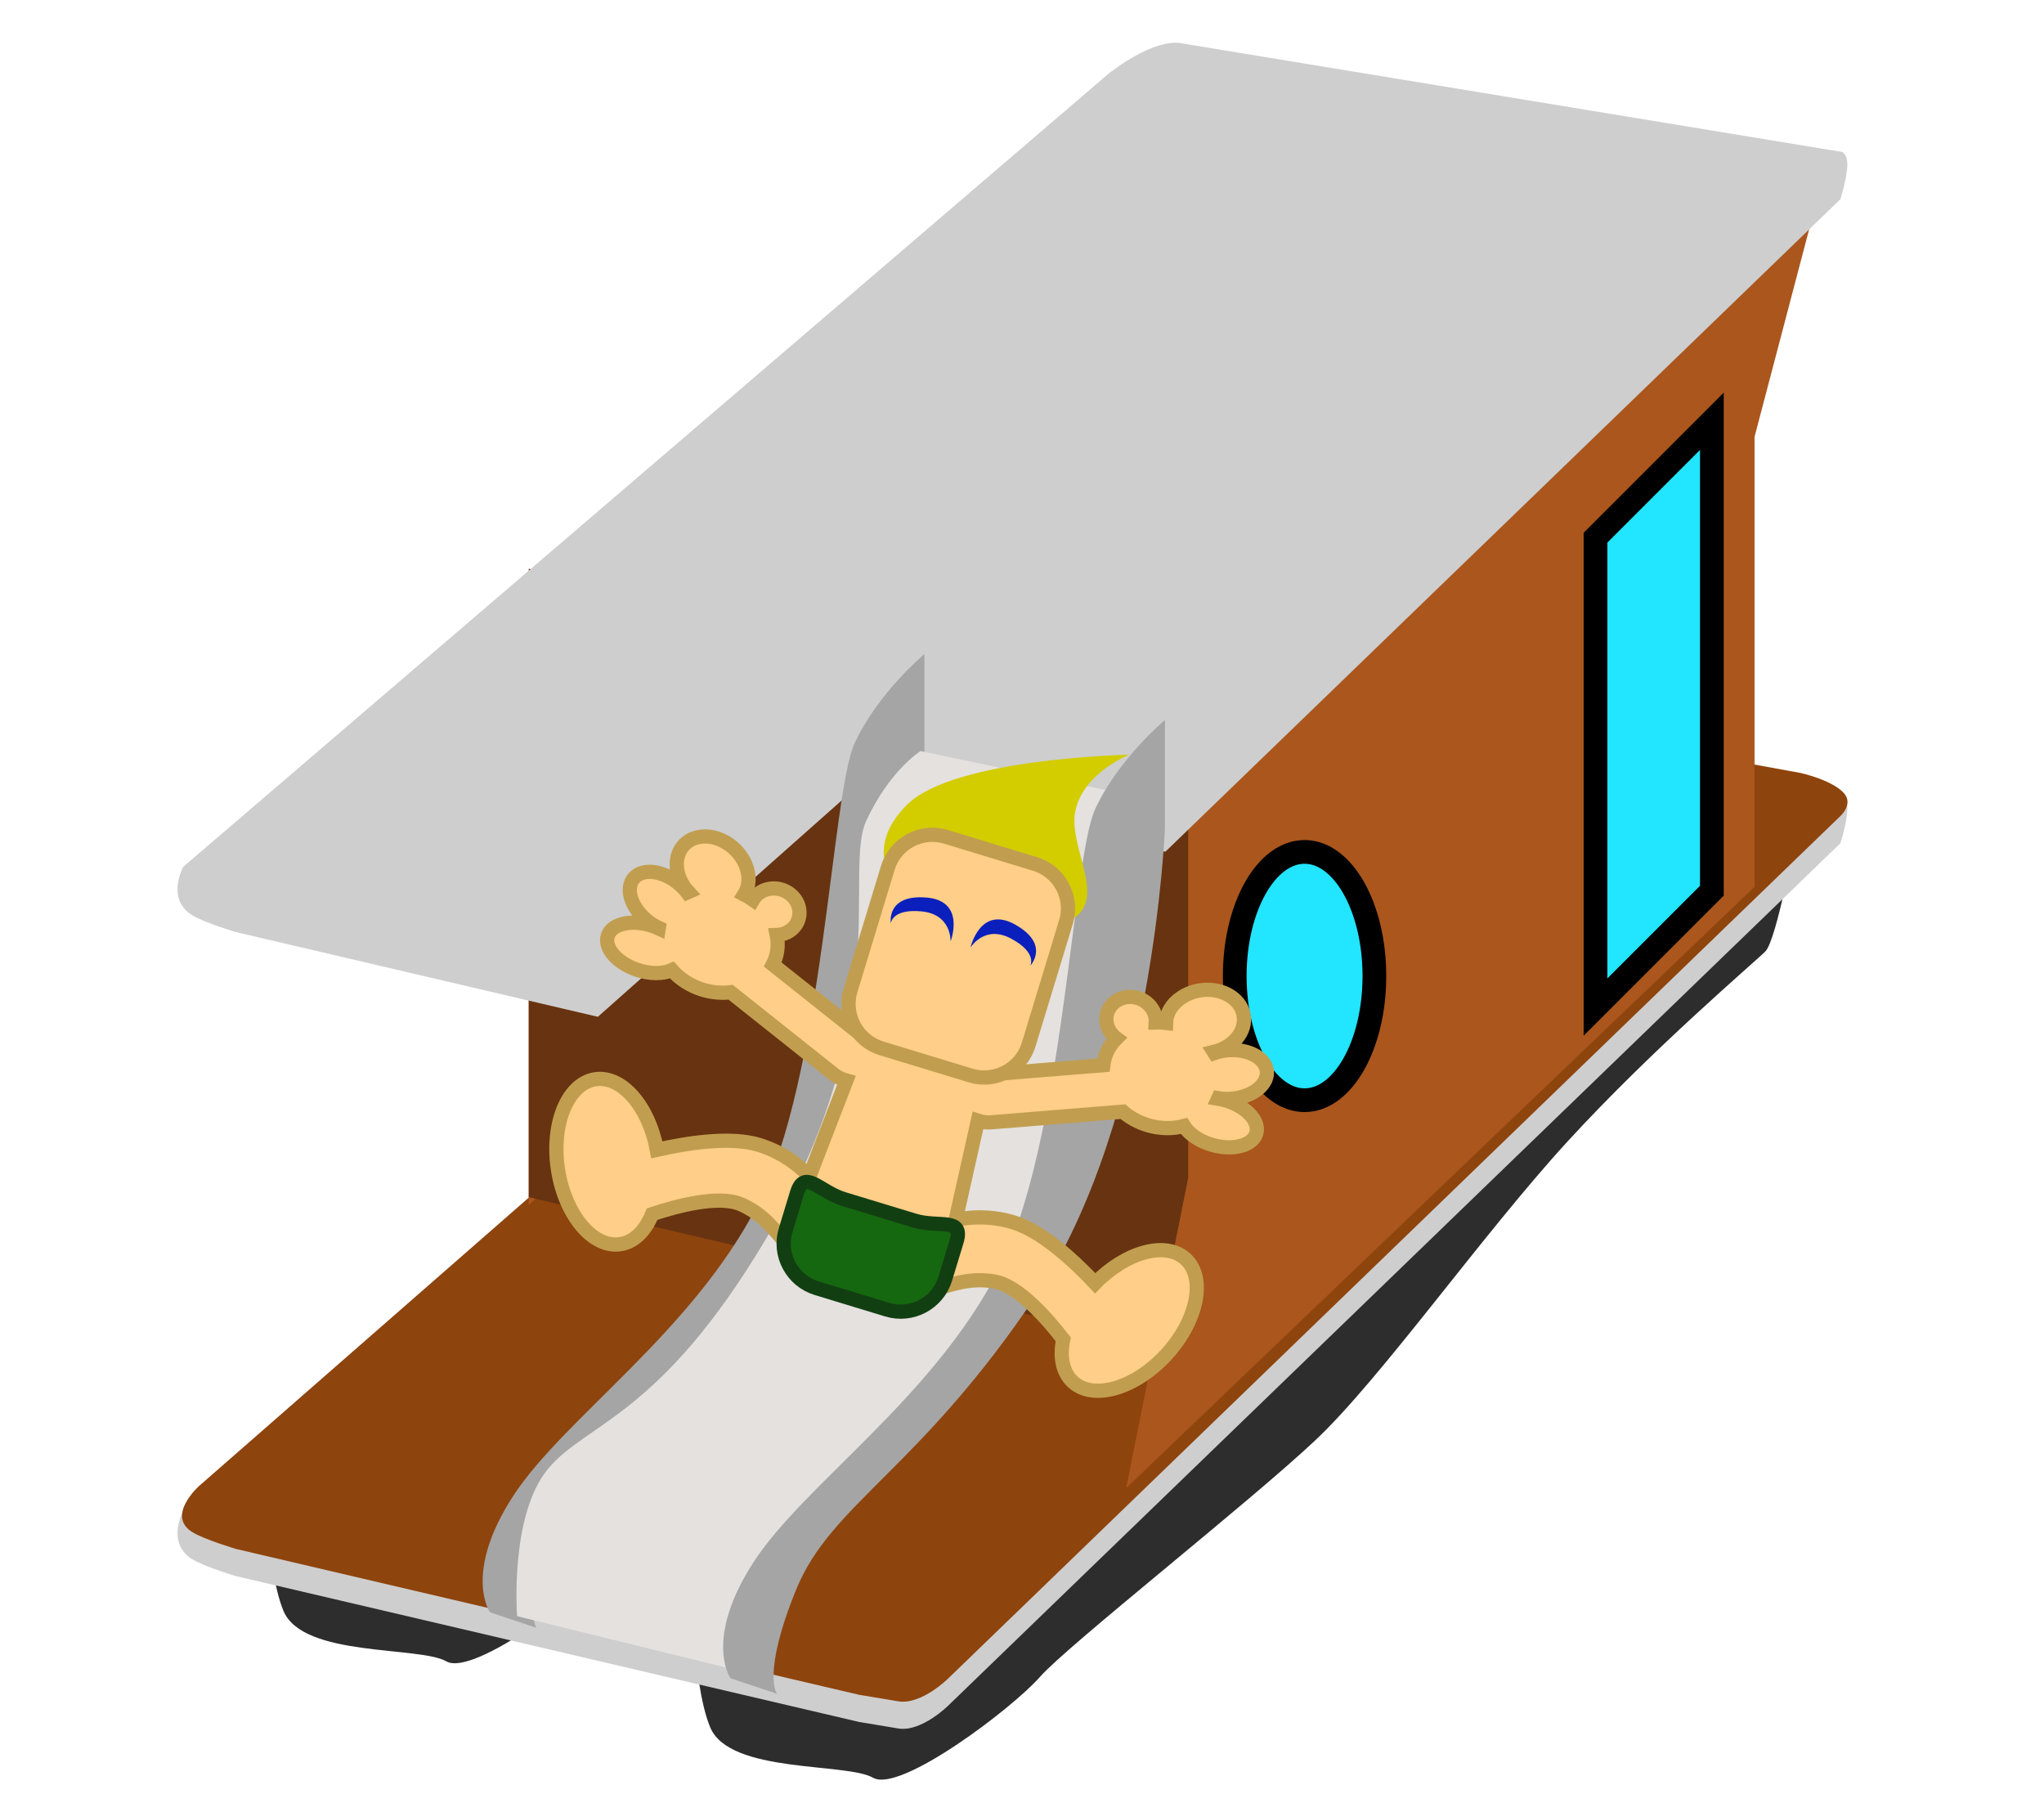 <?xml version="1.0" encoding="utf-8"?>
<!-- Generator: Adobe Illustrator 12.0.0, SVG Export Plug-In . SVG Version: 6.00 Build 51448)  -->
<!DOCTYPE svg PUBLIC "-//W3C//DTD SVG 1.0//EN" "http://www.w3.org/TR/2001/REC-SVG-20010904/DTD/svg10.dtd">
<svg  version="1.0" id="Ebene_1" xmlns="http://www.w3.org/2000/svg" xmlns:xlink="http://www.w3.org/1999/xlink" width="430.936" height="378.172"
	 viewBox="0 0 430.936 378.172" overflow="visible" enable-background="new 0 0 430.936 378.172" xml:space="preserve">
<g id="Ebene_1_1_">
	<path fill="#2D2D2D" d="M378.728,175.217c0,0-4.09,22.9-6.544,25.353c-2.453,2.454-23.717,20.445-41.709,40.074
		c-17.992,19.628-39.256,49.888-53.159,62.973c-13.903,13.086-52.342,43.346-58.066,49.889
		c-5.725,6.542-29.442,24.534-35.167,21.264c-5.725-3.271-30.26-0.817-34.349-10.632c-4.089-9.814-4.089-34.35-4.089-34.35
		L378.728,175.217z"/>
	<path fill="#2D2D2D" d="M288.766,150.682c0,0-4.09,22.899-6.543,25.353c-2.454,2.454-23.718,20.445-41.709,40.074
		c-17.993,19.628-39.257,49.888-53.16,62.973c-13.903,13.086-52.341,43.346-58.066,49.889c-5.725,6.542-29.442,24.535-35.167,21.264
		c-5.725-3.271-30.26-0.818-34.35-10.632c-4.089-9.814-4.089-34.349-4.089-34.349L288.766,150.682z"/>
	<path fill="#CECECE" d="M189.487,364.394c4.893,0.698,10.484-4.894,10.484-4.894l188.032-181.739c0,0,1.061-3.161,1.414-6.326
		c0.352-3.135-1.094-3.649-1.094-3.649l-139.122-22.877c0,0-4.945-1.665-15.378,6.291L38.645,318.479c0,0-3.77,6.805,1.955,10.265
		c2.539,1.535,9.086,3.496,9.086,3.496l131.413,30.756L189.487,364.394z"/>
</g>
<g id="Ebene_1_Kopie">
	<path fill="#8E440D" d="M189.487,358.668c4.893,0.7,10.484-4.893,10.484-4.893l188.032-181.739c0,0,2.865-2.558,0.699-4.894
		c-2.562-2.763-9.087-4.193-9.087-4.193l-130.414-23.767c0,0-4.945-1.665-15.378,6.291L41.998,313.233c0,0-7.122,6.325-1.398,9.785
		c2.539,1.534,9.086,3.495,9.086,3.495l131.413,30.757L189.487,358.668z"/>
</g>
<polygon fill="#AA561D" points="111.475,254.013 230.879,146.058 230.879,51.189 237.421,16.84 111.475,120.705 111.475,166.504 "/>
<polygon fill="#683310" points="111.475,252.377 257.867,286.726 257.867,154.236 111.475,119.887 "/>
<polygon fill="#AA561D" points="237.421,313.715 369.911,186.95 369.911,92.081 382.178,45.464 250.507,161.597 250.507,248.287 "/>
<g>
	<g>
		<path fill="#CECECE" d="M388.324,32.024L249.202,9.147c0,0-4.945-1.666-15.378,6.291L38.645,182.718c0,0-3.77,6.806,1.955,10.266
			c2.539,1.534,9.086,3.495,9.086,3.495l76.357,17.871l55.765-49.481l63.879,14.685L388.004,42c0,0,1.061-3.161,1.414-6.326
			C389.77,32.539,388.324,32.024,388.324,32.024z"/>
	</g>
</g>
<path fill="#A5A5A5" d="M194.894,137.879v22.899c0,0-2.453,61.338-26.989,98.14c-24.535,36.803-43.345,44.164-50.706,62.156
	c-7.36,17.992-4.089,22.082-4.089,22.082l-9.813-3.272c0,0-5.725-8.178,4.907-24.535c10.632-16.356,37.621-34.349,51.523-61.337
	c13.903-26.989,15.539-86.691,20.446-97.323C185.08,146.058,194.894,137.879,194.894,137.879z"/>
<path fill="#E5E1DF" d="M194.076,158.326l46.616,9.814c0,0-1.635,77.694-28.624,108.772c-26.989,31.077-44.164,49.888-48.252,58.066
	c-4.089,8.179-4.907,17.992-4.907,17.992l-49.889-12.268c0,0-1.635-21.264,6.543-31.078c8.178-9.813,23.499-10.868,45.798-48.253
	c27.807-46.615,16.357-77.693,21.264-88.326C187.533,162.415,194.076,158.326,194.076,158.326z"/>
<path fill="#A5A5A5" d="M245.599,151.783v22.9c0,0-2.453,61.338-26.988,98.14c-24.534,36.803-43.345,44.163-50.706,62.156
	c-7.36,17.992-4.089,22.081-4.089,22.081l-9.814-3.271c0,0-5.725-8.179,4.907-24.535c10.632-16.357,37.62-34.35,51.523-61.338
	c13.903-26.989,15.539-86.691,20.446-97.323C235.785,159.961,245.599,151.783,245.599,151.783z"/>
<ellipse fill="#22E5FF" stroke="#000000" stroke-width="5" cx="275.042" cy="205.76" rx="14.721" ry="26.171"/>
<polygon fill="#22E5FF" stroke="#000000" stroke-width="5" points="336.379,212.303 360.914,187.768 360.914,88.81 336.379,113.345 
	"/>
<g>
	<g>
		<path fill="#FFCE88" d="M175.069,253.628c0,0-4.898-9.185-15.069-12.281c-6.007-1.828-15.086-0.417-21.514,1.045
			c-1.684-9.128-7.37-15.728-12.988-14.874c-5.805,0.883-9.327,9.382-7.867,18.982c1.461,9.602,7.351,16.667,13.156,15.784
			c2.932-0.446,5.278-2.838,6.697-6.33c5.049-1.685,13.991-4.116,18.705-2.089c6.803,2.927,8.504,8.573,11.634,9.526
			S176.055,261.623,175.069,253.628z"/>
	</g>
	<g>
		<path fill="none" stroke="#C19E4F" stroke-width="3" d="M175.069,253.628c0,0-4.898-9.185-15.069-12.281
			c-6.007-1.828-15.086-0.417-21.514,1.045c-1.684-9.128-7.37-15.728-12.988-14.874c-5.805,0.883-9.327,9.382-7.867,18.982
			c1.461,9.602,7.351,16.667,13.156,15.784c2.932-0.446,5.278-2.838,6.697-6.33c5.049-1.685,13.991-4.116,18.705-2.089
			c6.803,2.927,8.504,8.573,11.634,9.526S176.055,261.623,175.069,253.628z"/>
	</g>
</g>
<g>
	<g>
		<path fill="#FFCE88" d="M249.961,265.402c-4.189-3.838-12.589-1.526-19.073,5.116c-4.523-4.796-11.275-11.025-17.283-12.854
			c-10.171-3.097-19.356,1.801-19.356,1.801c-5.273,6.09-2.552,11.192,0.578,12.146c3.129,0.952,7.688-2.789,14.968-1.428
			c5.044,0.942,11.115,7.943,14.369,12.155c-0.767,3.69-0.15,6.984,2.035,8.988c4.328,3.967,13.156,1.381,19.718-5.778
			C252.479,278.391,254.289,269.371,249.961,265.402z"/>
	</g>
	<g>
		<path fill="none" stroke="#C19E4F" stroke-width="3" d="M249.961,265.402c-4.189-3.838-12.589-1.526-19.073,5.116
			c-4.523-4.796-11.275-11.025-17.283-12.854c-10.171-3.097-19.356,1.801-19.356,1.801c-5.273,6.09-2.552,11.192,0.578,12.146
			c3.129,0.952,7.688-2.789,14.968-1.428c5.044,0.942,11.115,7.943,14.369,12.155c-0.767,3.69-0.15,6.984,2.035,8.988
			c4.328,3.967,13.156,1.381,19.718-5.778C252.479,278.391,254.289,269.371,249.961,265.402z"/>
	</g>
</g>
<g>
	<g>
		<path fill="#FFCE88" d="M261.475,231.332c4.151-0.998,6.528-3.963,5.309-6.627c-1.219-2.664-5.571-4.014-9.723-3.018
			c-0.345,0.083-0.673,0.184-0.992,0.293c-0.048-0.078-0.096-0.154-0.146-0.231c1.099-0.266,2.163-0.711,3.118-1.354
			c3.607-2.426,4.298-6.651,1.54-9.439c-2.758-2.787-7.918-3.08-11.526-0.653c-2.064,1.389-3.169,3.365-3.223,5.326
			c-0.731-0.091-1.455-0.115-2.168-0.094c0.132-2.239-1.386-4.407-3.778-5.135c-2.772-0.843-5.657,0.563-6.442,3.144
			c-0.61,2.007,0.241,4.121,1.95,5.363c-1.124,1.12-1.986,2.48-2.465,4.052c-0.16,0.526-0.257,1.057-0.324,1.589l-26,2.104
			c-0.777-1.448-2.185-2.559-4.389-3.229l-13.301-4.049c-2.388-0.728-4.235-0.67-5.693,0.1l-20.296-16.136
			c0.24-0.479,0.456-0.974,0.616-1.499c0.478-1.57,0.52-3.181,0.211-4.737c2.111-0.079,3.996-1.359,4.606-3.368
			c0.785-2.58-0.825-5.355-3.597-6.199c-2.393-0.729-4.862,0.226-6,2.159c-0.58-0.415-1.194-0.798-1.852-1.13
			c1.048-1.658,1.233-3.916,0.292-6.219c-1.645-4.024-6.093-6.656-9.936-5.879c-3.843,0.778-5.624,4.672-3.979,8.697
			c0.435,1.065,1.071,2.028,1.835,2.861c-0.084,0.036-0.167,0.073-0.25,0.111c-0.205-0.269-0.421-0.535-0.662-0.796
			c-2.891-3.14-7.258-4.444-9.754-2.911c-2.498,1.532-2.176,5.319,0.715,8.46c1.089,1.184,2.388,2.105,3.717,2.714
			c-0.007,0.039-0.008,0.079-0.014,0.118c-0.412-0.187-0.839-0.361-1.287-0.513c-4.299-1.45-8.516-0.561-9.419,1.99
			c-0.904,2.548,1.849,5.789,6.146,7.24c2.772,0.937,5.505,0.894,7.342,0.064c1.623,1.849,3.845,3.331,6.496,4.139
			c1.995,0.607,4,0.757,5.885,0.53l21.816,17.345c0.772,0.614,1.664,1.023,2.583,1.271l-11.057,28.632
			c-1.578,5.186,1.345,10.669,6.53,12.247l13.301,4.049c5.185,1.577,10.668-1.347,12.247-6.531l6.713-29.933
			c0.88,0.288,1.829,0.418,2.784,0.341l27.781-2.248c1.439,1.238,3.188,2.23,5.183,2.838c2.651,0.807,5.321,0.813,7.699,0.184
			c1.063,1.711,3.309,3.27,6.133,4.036c4.378,1.189,8.469,0.032,9.14-2.588c0.669-2.621-2.336-5.71-6.714-6.901
			c-0.456-0.124-0.908-0.217-1.354-0.291c0.017-0.036,0.038-0.069,0.054-0.105C258.319,231.749,259.911,231.708,261.475,231.332z"/>
	</g>
	<g>
		<path fill="none" stroke="#C19E4F" stroke-width="3" d="M261.475,231.332c4.151-0.998,6.528-3.963,5.309-6.627
			c-1.219-2.664-5.571-4.014-9.723-3.018c-0.345,0.083-0.673,0.184-0.992,0.293c-0.048-0.078-0.096-0.154-0.146-0.231
			c1.099-0.266,2.163-0.711,3.118-1.354c3.607-2.426,4.298-6.651,1.54-9.439c-2.758-2.787-7.918-3.08-11.526-0.653
			c-2.064,1.389-3.169,3.365-3.223,5.326c-0.731-0.091-1.455-0.115-2.168-0.094c0.132-2.239-1.386-4.407-3.778-5.135
			c-2.772-0.843-5.657,0.563-6.442,3.144c-0.61,2.007,0.241,4.121,1.95,5.363c-1.124,1.12-1.986,2.48-2.465,4.052
			c-0.16,0.526-0.257,1.057-0.324,1.589l-26,2.104c-0.777-1.448-2.185-2.559-4.389-3.229l-13.301-4.049
			c-2.388-0.728-4.235-0.67-5.693,0.1l-20.296-16.136c0.24-0.479,0.456-0.974,0.616-1.499c0.478-1.57,0.52-3.181,0.211-4.737
			c2.111-0.079,3.996-1.359,4.606-3.368c0.785-2.58-0.825-5.355-3.597-6.199c-2.393-0.729-4.862,0.226-6,2.159
			c-0.58-0.415-1.194-0.798-1.852-1.13c1.048-1.658,1.233-3.916,0.292-6.219c-1.645-4.024-6.093-6.656-9.936-5.879
			c-3.843,0.778-5.624,4.672-3.979,8.697c0.435,1.065,1.071,2.028,1.835,2.861c-0.084,0.036-0.167,0.073-0.25,0.111
			c-0.205-0.269-0.421-0.535-0.662-0.796c-2.891-3.14-7.258-4.444-9.754-2.911c-2.498,1.532-2.176,5.319,0.715,8.46
			c1.089,1.184,2.388,2.105,3.717,2.714c-0.007,0.039-0.008,0.079-0.014,0.118c-0.412-0.187-0.839-0.361-1.287-0.513
			c-4.299-1.45-8.516-0.561-9.419,1.99c-0.904,2.548,1.849,5.789,6.146,7.24c2.772,0.937,5.505,0.894,7.342,0.064
			c1.623,1.849,3.845,3.331,6.496,4.139c1.995,0.607,4,0.757,5.885,0.53l21.816,17.345c0.772,0.614,1.664,1.023,2.583,1.271
			l-11.057,28.632c-1.578,5.186,1.345,10.669,6.53,12.247l13.301,4.049c5.185,1.577,10.668-1.347,12.247-6.531l6.713-29.933
			c0.88,0.288,1.829,0.418,2.784,0.341l27.781-2.248c1.439,1.238,3.188,2.23,5.183,2.838c2.651,0.807,5.321,0.813,7.699,0.184
			c1.063,1.711,3.309,3.27,6.133,4.036c4.378,1.189,8.469,0.032,9.14-2.588c0.669-2.621-2.336-5.71-6.714-6.901
			c-0.456-0.124-0.908-0.217-1.354-0.291c0.017-0.036,0.038-0.069,0.054-0.105C258.319,231.749,259.911,231.708,261.475,231.332z"/>
	</g>
</g>
<path fill="#166810" stroke="#123F12" stroke-width="3" d="M201.67,261.727c1.578-5.186-3.728-2.846-8.912-4.424l-14.866-4.525
	c-5.185-1.578-8.287-6.477-9.865-1.292l-2.381,7.824c-1.579,5.185,1.346,10.667,6.53,12.245l14.866,4.525
	c5.185,1.578,10.668-1.346,12.247-6.531L201.67,261.727z"/>
<path fill="#D3CD00" d="M189.358,187.022c0,0-7.959-7.552,1.872-17.382c9.832-9.831,46.809-10.544,46.809-10.544
	s-9.729,3.877-11.329,11.94c-1.599,8.062,7.756,19.458-1.973,23.336C215.007,198.249,189.358,187.022,189.358,187.022z"/>
<path fill="#FFCE88" stroke="#C19E4F" stroke-width="3" d="M216.878,220.19c-1.578,5.185-7.062,8.11-12.247,6.531l-18.777-5.716
	c-5.186-1.578-8.109-7.061-6.531-12.246l7.859-25.819c1.579-5.185,7.062-8.109,12.247-6.531l18.778,5.715
	c5.186,1.579,8.109,7.061,6.531,12.247L216.878,220.19z"/>
<path fill="#0A1FBC" d="M187.814,194.632c0,0,0.23-3.136,6.555-2.494c6.324,0.644,6.042,6.328,6.042,6.328s3.343-8.601-5.149-9.262
	C186.77,188.542,187.814,194.632,187.814,194.632z"/>
<path fill="#0A1FBC" d="M217.213,203.58c0,0,1.558-2.732-4.054-5.722c-5.61-2.99-8.543,1.888-8.543,1.888s2.016-9.004,9.437-4.822
	C221.474,199.106,217.213,203.58,217.213,203.58z"/>
</svg>
